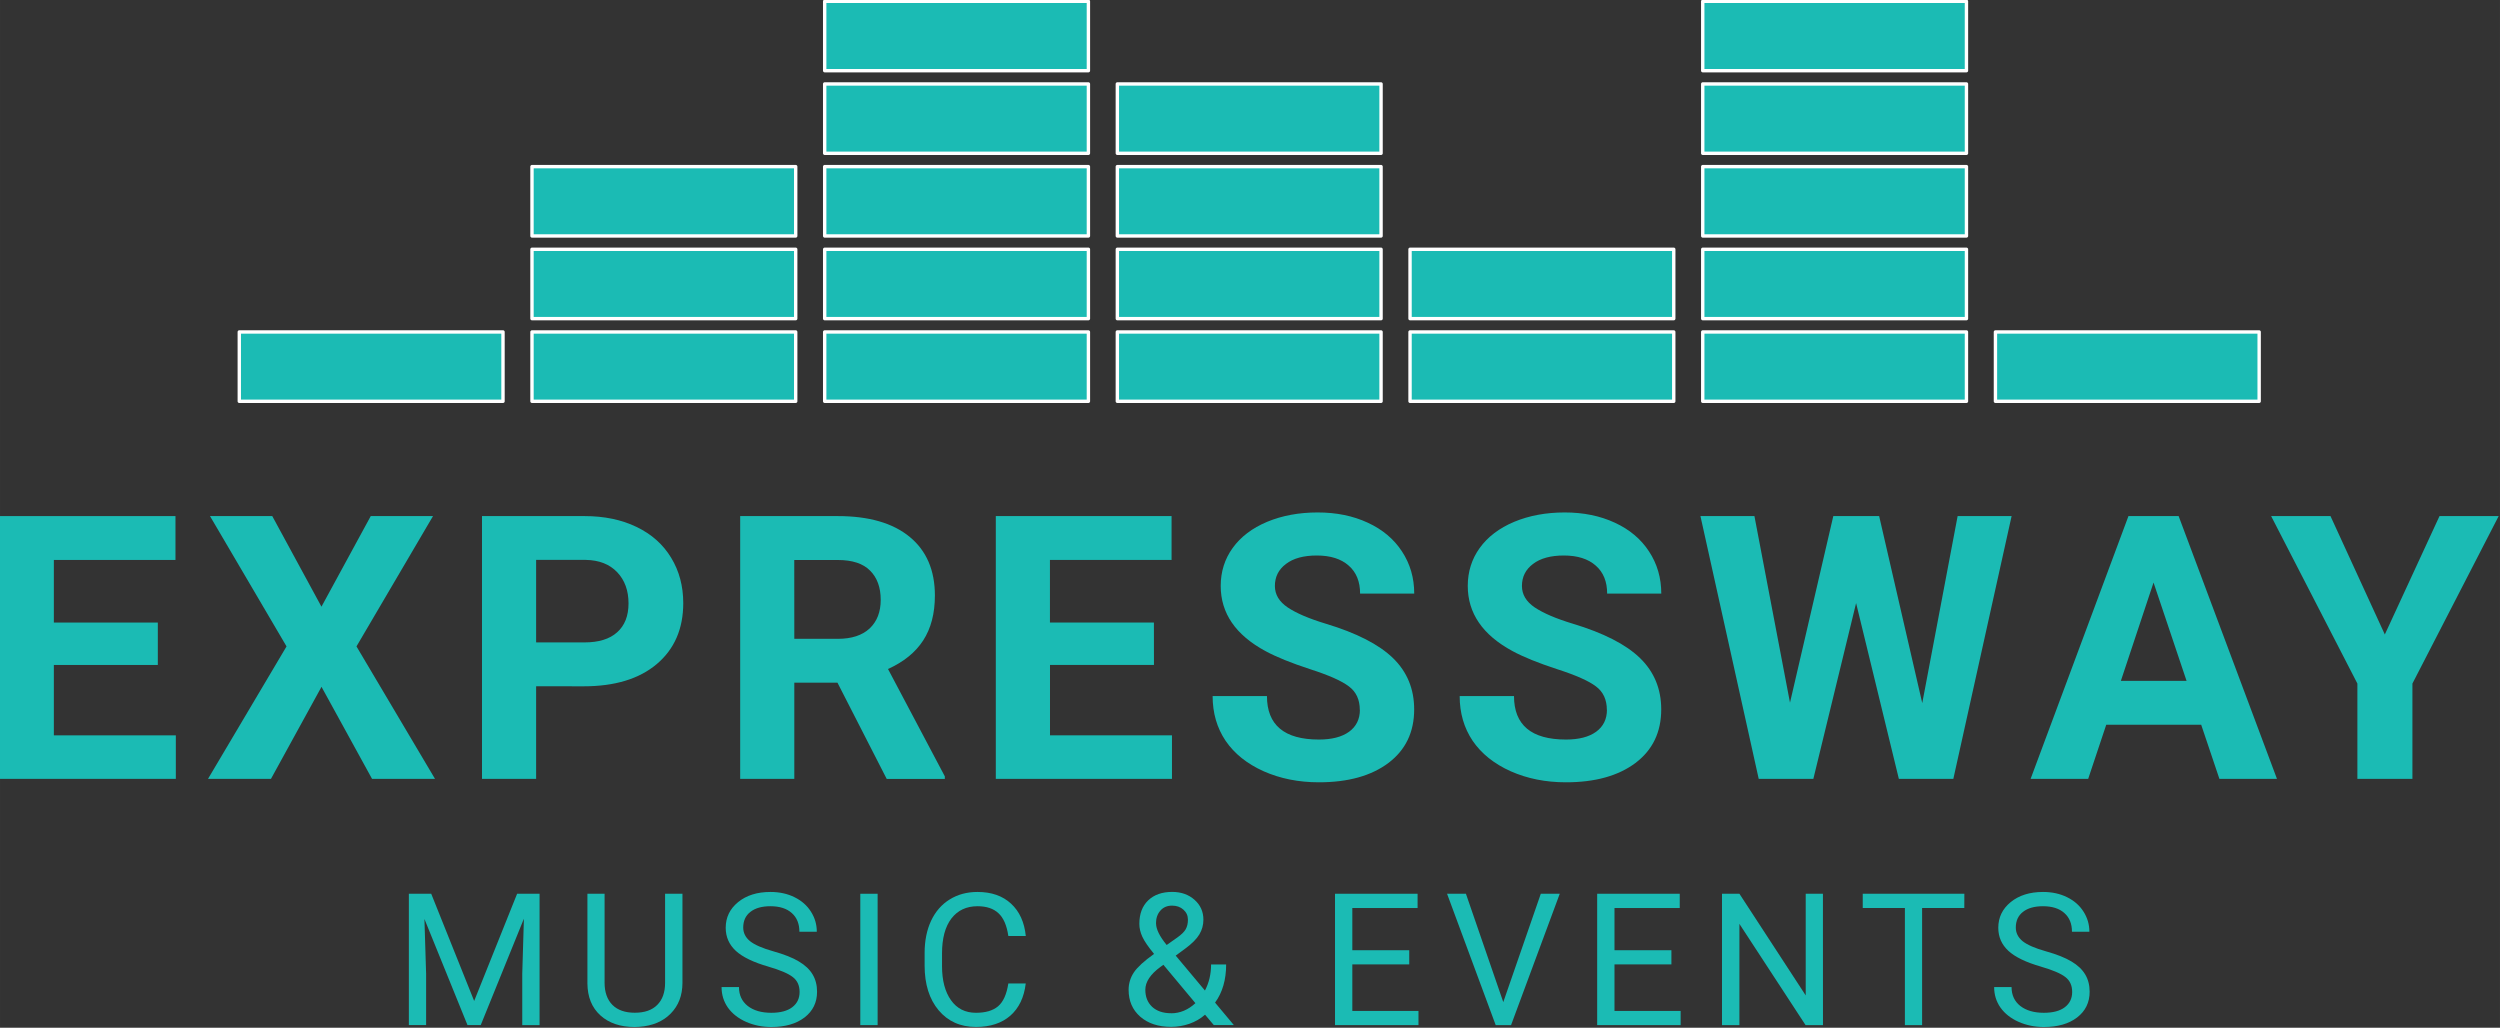 <?xml version="1.0" encoding="UTF-8" standalone="no"?> <svg xmlns="http://www.w3.org/2000/svg" xmlns:svg="http://www.w3.org/2000/svg" width="200" height="82.219" viewBox="0 0 52.917 21.754" version="1.1" id="svg5"><rect x="0" y="0" width="52.917" height="21.754" fill="#333333" stroke="none"/><defs id="defs2"></defs><g id="layer1" transform="translate(-14.642,-22.415)" style="fill:#1bbbb4;fill-opacity:1"><g id="g1279" style="fill:#1bbbb4;fill-opacity:1"><g id="g1134" transform="matrix(1.056,0,0,1.056,-0.826,-1.264)" style="fill:#1bbbb4;fill-opacity:1"><g aria-label="EXPRESSWAY" id="text1163" style="font-size:7.408px;line-height:1.25;font-family:Lato;-inkscape-font-specification:Lato;letter-spacing:0.397px;stroke-width:0.265;fill:#1bbbb4;fill-opacity:1"><path d="m 17.811,35.752 h -2.084 v 1.411 h 2.445 v 0.872 H 14.642 v -5.267 h 3.523 v 0.879 h -2.438 v 1.255 h 2.084 z" style="font-weight:bold;font-family:Roboto;-inkscape-font-specification:'Roboto Bold';fill:#1bbbb4;fill-opacity:1" id="path1050"></path><path d="m 21.091,34.584 0.988,-1.816 h 1.248 l -1.534,2.612 1.574,2.655 h -1.262 l -1.013,-1.845 -1.013,1.845 h -1.262 l 1.574,-2.655 -1.534,-2.612 h 1.248 z" style="font-weight:bold;font-family:Roboto;-inkscape-font-specification:'Roboto Bold';fill:#1bbbb4;fill-opacity:1" id="path1047"></path><path d="m 25.394,36.179 v 1.856 h -1.085 v -5.267 h 2.055 q 0.593,0 1.042,0.217 0.452,0.217 0.695,0.619 0.242,0.398 0.242,0.908 0,0.774 -0.532,1.223 -0.528,0.445 -1.465,0.445 z m 0,-0.879 h 0.969 q 0.43,0 0.655,-0.203 0.228,-0.203 0.228,-0.579 0,-0.387 -0.228,-0.626 -0.228,-0.239 -0.629,-0.246 h -0.995 z" style="font-weight:bold;font-family:Roboto;-inkscape-font-specification:'Roboto Bold';fill:#1bbbb4;fill-opacity:1" id="path1044"></path><path d="m 31.434,36.107 h -0.865 v 1.928 h -1.085 v -5.267 h 1.957 q 0.933,0 1.44,0.416 0.506,0.416 0.506,1.176 0,0.539 -0.235,0.901 -0.232,0.358 -0.705,0.572 l 1.139,2.152 v 0.051 h -1.165 z m -0.865,-0.879 h 0.875 q 0.409,0 0.633,-0.206 0.224,-0.21 0.224,-0.575 0,-0.373 -0.213,-0.586 -0.21,-0.213 -0.648,-0.213 h -0.872 z" style="font-weight:bold;font-family:Roboto;-inkscape-font-specification:'Roboto Bold';fill:#1bbbb4;fill-opacity:1" id="path1041"></path><path d="m 37.778,35.752 h -2.084 v 1.411 h 2.445 v 0.872 h -3.531 v -5.267 h 3.523 v 0.879 h -2.438 v 1.255 h 2.084 z" style="font-weight:bold;font-family:Roboto;-inkscape-font-specification:'Roboto Bold';fill:#1bbbb4;fill-opacity:1" id="path1038"></path><path d="m 41.904,36.653 q 0,-0.307 -0.217,-0.47 -0.217,-0.166 -0.781,-0.347 -0.564,-0.184 -0.893,-0.362 -0.897,-0.485 -0.897,-1.306 0,-0.427 0.239,-0.76 0.242,-0.336 0.691,-0.525 0.452,-0.188 1.013,-0.188 0.564,0 1.006,0.206 0.441,0.203 0.684,0.575 0.246,0.373 0.246,0.846 h -1.085 q 0,-0.362 -0.228,-0.561 -0.228,-0.203 -0.64,-0.203 -0.398,0 -0.619,0.17 -0.221,0.166 -0.221,0.441 0,0.257 0.257,0.43 0.26,0.174 0.763,0.326 0.926,0.279 1.349,0.691 0.423,0.412 0.423,1.027 0,0.684 -0.517,1.074 -0.517,0.387 -1.393,0.387 -0.608,0 -1.107,-0.221 -0.499,-0.224 -0.763,-0.611 -0.26,-0.387 -0.26,-0.897 h 1.089 q 0,0.872 1.042,0.872 0.387,0 0.604,-0.156 0.217,-0.159 0.217,-0.441 z" style="font-weight:bold;font-family:Roboto;-inkscape-font-specification:'Roboto Bold';fill:#1bbbb4;fill-opacity:1" id="path1035"></path><path d="m 46.856,36.653 q 0,-0.307 -0.217,-0.47 -0.217,-0.166 -0.781,-0.347 -0.564,-0.184 -0.893,-0.362 -0.897,-0.485 -0.897,-1.306 0,-0.427 0.239,-0.76 0.242,-0.336 0.691,-0.525 0.452,-0.188 1.013,-0.188 0.564,0 1.006,0.206 0.441,0.203 0.684,0.575 0.246,0.373 0.246,0.846 h -1.085 q 0,-0.362 -0.228,-0.561 -0.228,-0.203 -0.64,-0.203 -0.398,0 -0.619,0.17 -0.221,0.166 -0.221,0.441 0,0.257 0.257,0.43 0.26,0.174 0.763,0.326 0.926,0.279 1.349,0.691 0.423,0.412 0.423,1.027 0,0.684 -0.517,1.074 -0.517,0.387 -1.393,0.387 -0.608,0 -1.107,-0.221 -0.499,-0.224 -0.763,-0.611 -0.26,-0.387 -0.26,-0.897 h 1.089 q 0,0.872 1.042,0.872 0.387,0 0.604,-0.156 0.217,-0.159 0.217,-0.441 z" style="font-weight:bold;font-family:Roboto;-inkscape-font-specification:'Roboto Bold';fill:#1bbbb4;fill-opacity:1" id="path1032"></path><path d="m 53.178,36.516 0.709,-3.748 h 1.082 l -1.168,5.267 h -1.092 l -0.857,-3.523 -0.857,3.523 H 49.9 l -1.168,-5.267 h 1.082 l 0.713,3.74 0.868,-3.74 h 0.919 z" style="font-weight:bold;font-family:Roboto;-inkscape-font-specification:'Roboto Bold';fill:#1bbbb4;fill-opacity:1" id="path1029"></path><path d="m 58.769,36.95 h -1.903 l -0.362,1.085 h -1.154 l 1.961,-5.267 h 1.006 l 1.971,5.267 h -1.154 z m -1.61,-0.879 h 1.317 l -0.662,-1.971 z" style="font-weight:bold;font-family:Roboto;-inkscape-font-specification:'Roboto Bold';fill:#1bbbb4;fill-opacity:1" id="path1026"></path><path d="m 62.45,35.141 1.096,-2.373 h 1.186 l -1.729,3.357 v 1.91 h -1.103 v -1.91 l -1.729,-3.357 h 1.19 z" style="font-weight:bold;font-family:Roboto;-inkscape-font-specification:'Roboto Bold';fill:#1bbbb4;fill-opacity:1" id="path1023"></path></g><g id="g1086" style="fill:#1bbbb4;fill-opacity:1"><path id="rect788" style="fill-rule:evenodd;stroke:#ffffff;stroke-width:0.068;stroke-linecap:round;stroke-linejoin:round;paint-order:fill markers stroke;stop-color:inherit;fill:#1bbbb4;fill-opacity:1" d="m 19.444,29.077 h 5.286 v 1.39 h -5.286 z"></path><path id="rect965" style="fill-rule:evenodd;stroke:#ffffff;stroke-width:0.068;stroke-linecap:round;stroke-linejoin:round;paint-order:fill markers stroke;stop-color:inherit;fill:#1bbbb4;fill-opacity:1" d="m 25.311,29.077 h 5.286 v 1.39 h -5.286 z"></path><path id="rect967" style="fill-rule:evenodd;stroke:#ffffff;stroke-width:0.068;stroke-linecap:round;stroke-linejoin:round;paint-order:fill markers stroke;stop-color:inherit;fill:#1bbbb4;fill-opacity:1" d="m 25.311,27.42 h 5.286 v 1.39 h -5.286 z"></path><path id="rect969" style="fill-rule:evenodd;stroke:#ffffff;stroke-width:0.068;stroke-linecap:round;stroke-linejoin:round;paint-order:fill markers stroke;stop-color:inherit;fill:#1bbbb4;fill-opacity:1" d="m 25.311,25.763 h 5.286 v 1.39 h -5.286 z"></path><path id="rect977" style="fill-rule:evenodd;stroke:#ffffff;stroke-width:0.068;stroke-linecap:round;stroke-linejoin:round;paint-order:fill markers stroke;stop-color:inherit;fill:#1bbbb4;fill-opacity:1" d="m 31.178,29.077 h 5.286 v 1.39 h -5.286 z"></path><path id="rect979" style="fill-rule:evenodd;stroke:#ffffff;stroke-width:0.068;stroke-linecap:round;stroke-linejoin:round;paint-order:fill markers stroke;stop-color:inherit;fill:#1bbbb4;fill-opacity:1" d="m 31.178,27.42 h 5.286 v 1.39 h -5.286 z"></path><path id="rect981" style="fill-rule:evenodd;stroke:#ffffff;stroke-width:0.068;stroke-linecap:round;stroke-linejoin:round;paint-order:fill markers stroke;stop-color:inherit;fill:#1bbbb4;fill-opacity:1" d="m 31.178,25.763 h 5.286 v 1.39 h -5.286 z"></path><path id="rect983" style="fill-rule:evenodd;stroke:#ffffff;stroke-width:0.068;stroke-linecap:round;stroke-linejoin:round;paint-order:fill markers stroke;stop-color:inherit;fill:#1bbbb4;fill-opacity:1" d="m 31.178,24.106 h 5.286 v 1.39 h -5.286 z"></path><path id="rect985" style="fill-rule:evenodd;stroke:#ffffff;stroke-width:0.068;stroke-linecap:round;stroke-linejoin:round;paint-order:fill markers stroke;stop-color:inherit;fill:#1bbbb4;fill-opacity:1" d="m 31.178,22.45 h 5.286 v 1.39 h -5.286 z"></path><path id="rect989" style="fill-rule:evenodd;stroke:#ffffff;stroke-width:0.068;stroke-linecap:round;stroke-linejoin:round;paint-order:fill markers stroke;stop-color:inherit;fill:#1bbbb4;fill-opacity:1" d="m 37.044,29.077 h 5.286 v 1.39 h -5.286 z"></path><path id="rect991" style="fill-rule:evenodd;stroke:#ffffff;stroke-width:0.068;stroke-linecap:round;stroke-linejoin:round;paint-order:fill markers stroke;stop-color:inherit;fill:#1bbbb4;fill-opacity:1" d="m 37.044,27.42 h 5.286 v 1.39 h -5.286 z"></path><path id="rect993" style="fill-rule:evenodd;stroke:#ffffff;stroke-width:0.068;stroke-linecap:round;stroke-linejoin:round;paint-order:fill markers stroke;stop-color:inherit;fill:#1bbbb4;fill-opacity:1" d="m 37.044,25.763 h 5.286 v 1.39 h -5.286 z"></path><path id="rect995" style="fill-rule:evenodd;stroke:#ffffff;stroke-width:0.068;stroke-linecap:round;stroke-linejoin:round;paint-order:fill markers stroke;stop-color:inherit;fill:#1bbbb4;fill-opacity:1" d="m 37.044,24.106 h 5.286 v 1.39 h -5.286 z"></path><path id="rect1001" style="fill-rule:evenodd;stroke:#ffffff;stroke-width:0.068;stroke-linecap:round;stroke-linejoin:round;paint-order:fill markers stroke;stop-color:inherit;fill:#1bbbb4;fill-opacity:1" d="m 42.911,29.077 h 5.286 v 1.39 h -5.286 z"></path><path id="rect1003" style="fill-rule:evenodd;stroke:#ffffff;stroke-width:0.068;stroke-linecap:round;stroke-linejoin:round;paint-order:fill markers stroke;stop-color:inherit;fill:#1bbbb4;fill-opacity:1" d="m 42.911,27.42 h 5.286 v 1.39 h -5.286 z"></path><path id="rect1013" style="fill-rule:evenodd;stroke:#ffffff;stroke-width:0.068;stroke-linecap:round;stroke-linejoin:round;paint-order:fill markers stroke;stop-color:inherit;fill:#1bbbb4;fill-opacity:1" d="m 48.778,29.077 h 5.286 v 1.39 h -5.286 z"></path><path id="rect1015" style="fill-rule:evenodd;stroke:#ffffff;stroke-width:0.068;stroke-linecap:round;stroke-linejoin:round;paint-order:fill markers stroke;stop-color:inherit;fill:#1bbbb4;fill-opacity:1" d="m 48.778,27.42 h 5.286 v 1.39 h -5.286 z"></path><path id="rect1017" style="fill-rule:evenodd;stroke:#ffffff;stroke-width:0.068;stroke-linecap:round;stroke-linejoin:round;paint-order:fill markers stroke;stop-color:inherit;fill:#1bbbb4;fill-opacity:1" d="m 48.778,25.763 h 5.286 v 1.39 h -5.286 z"></path><path id="rect1019" style="fill-rule:evenodd;stroke:#ffffff;stroke-width:0.068;stroke-linecap:round;stroke-linejoin:round;paint-order:fill markers stroke;stop-color:inherit;fill:#1bbbb4;fill-opacity:1" d="m 48.778,24.106 h 5.286 v 1.39 h -5.286 z"></path><path id="rect1021" style="fill-rule:evenodd;stroke:#ffffff;stroke-width:0.068;stroke-linecap:round;stroke-linejoin:round;paint-order:fill markers stroke;stop-color:inherit;fill:#1bbbb4;fill-opacity:1" d="m 48.778,22.45 h 5.286 v 1.39 h -5.286 z"></path><path id="rect1025" style="fill-rule:evenodd;stroke:#ffffff;stroke-width:0.068;stroke-linecap:round;stroke-linejoin:round;paint-order:fill markers stroke;stop-color:inherit;fill:#1bbbb4;fill-opacity:1" d="m 54.645,29.077 h 5.286 v 1.39 h -5.286 z"></path><g aria-label="MUSIC &amp; EVENTS" id="text1217" style="font-size:3.704px;line-height:1.25;font-family:Lato;-inkscape-font-specification:Lato;letter-spacing:0.397px;stroke-width:0.265;fill:#1bbbb4;fill-opacity:1"><path d="m 23.291,40.338 0.861,2.149 0.861,-2.149 h 0.45 v 2.633 h -0.347 v -1.026 l 0.033,-1.107 -0.865,2.132 h -0.266 l -0.863,-2.127 0.034,1.101 v 1.026 H 22.843 v -2.633 z" style="font-family:Roboto;-inkscape-font-specification:Roboto;fill:#1bbbb4;fill-opacity:1" id="path977"></path><path d="m 28.327,40.338 v 1.791 q -0.002,0.373 -0.235,0.61 -0.232,0.237 -0.629,0.266 l -0.092,0.004 q -0.432,0 -0.689,-0.233 -0.257,-0.233 -0.26,-0.642 V 40.338 h 0.344 v 1.783 q 0,0.286 0.157,0.445 0.157,0.157 0.449,0.157 0.295,0 0.45,-0.157 0.157,-0.157 0.157,-0.443 V 40.338 Z" style="font-family:Roboto;-inkscape-font-specification:Roboto;fill:#1bbbb4;fill-opacity:1" id="path979"></path><path d="m 30.048,41.798 q -0.447,-0.128 -0.651,-0.315 -0.203,-0.188 -0.203,-0.463 0,-0.311 0.248,-0.514 0.25,-0.204 0.648,-0.204 0.271,0 0.483,0.105 0.213,0.105 0.329,0.289 0.118,0.184 0.118,0.403 h -0.349 q 0,-0.239 -0.152,-0.374 -0.152,-0.137 -0.429,-0.137 -0.257,0 -0.402,0.114 -0.143,0.112 -0.143,0.313 0,0.161 0.136,0.273 0.137,0.11 0.465,0.203 0.329,0.092 0.514,0.204 0.186,0.11 0.275,0.259 0.09,0.148 0.09,0.349 0,0.32 -0.25,0.514 -0.25,0.192 -0.667,0.192 -0.271,0 -0.506,-0.103 -0.235,-0.105 -0.364,-0.286 -0.127,-0.181 -0.127,-0.411 h 0.349 q 0,0.239 0.175,0.378 0.177,0.137 0.472,0.137 0.275,0 0.421,-0.112 0.147,-0.112 0.147,-0.306 0,-0.194 -0.136,-0.298 -0.136,-0.107 -0.492,-0.21 z" style="font-family:Roboto;-inkscape-font-specification:Roboto;fill:#1bbbb4;fill-opacity:1" id="path981"></path><path d="m 32.239,42.971 h -0.347 v -2.633 h 0.347 z" style="font-family:Roboto;-inkscape-font-specification:Roboto;fill:#1bbbb4;fill-opacity:1" id="path983"></path><path d="m 35.208,42.136 q -0.049,0.418 -0.309,0.646 -0.259,0.226 -0.689,0.226 -0.467,0 -0.749,-0.335 -0.28,-0.335 -0.28,-0.895 v -0.253 q 0,-0.367 0.13,-0.646 0.132,-0.279 0.373,-0.427 0.241,-0.15 0.557,-0.15 0.42,0 0.673,0.235 0.253,0.233 0.295,0.648 H 34.859 q -0.045,-0.315 -0.197,-0.456 -0.15,-0.141 -0.421,-0.141 -0.333,0 -0.523,0.246 -0.188,0.246 -0.188,0.7 v 0.255 q 0,0.429 0.179,0.682 0.179,0.253 0.501,0.253 0.289,0 0.443,-0.13 0.156,-0.132 0.206,-0.458 z" style="font-family:Roboto;-inkscape-font-specification:Roboto;fill:#1bbbb4;fill-opacity:1" id="path985"></path><path d="m 37.27,42.264 q 0,-0.19 0.105,-0.349 0.107,-0.159 0.405,-0.371 -0.175,-0.213 -0.235,-0.344 -0.06,-0.13 -0.06,-0.259 0,-0.3 0.177,-0.47 0.177,-0.17 0.481,-0.17 0.271,0 0.449,0.159 0.177,0.157 0.177,0.398 0,0.159 -0.081,0.295 -0.08,0.134 -0.28,0.282 l -0.194,0.143 0.586,0.7 q 0.123,-0.235 0.123,-0.523 h 0.302 q 0,0.461 -0.222,0.765 l 0.376,0.45 h -0.402 l -0.175,-0.208 q -0.134,0.119 -0.315,0.183 -0.179,0.061 -0.365,0.061 -0.385,0 -0.619,-0.204 -0.233,-0.204 -0.233,-0.539 z m 0.852,0.47 q 0.266,0 0.487,-0.203 l -0.642,-0.769 -0.06,0.043 q -0.302,0.222 -0.302,0.458 0,0.213 0.137,0.342 0.139,0.128 0.38,0.128 z m -0.302,-1.803 q 0,0.174 0.213,0.434 l 0.213,-0.15 q 0.123,-0.087 0.168,-0.165 0.045,-0.08 0.045,-0.192 0,-0.121 -0.09,-0.201 -0.09,-0.081 -0.228,-0.081 -0.148,0 -0.235,0.101 -0.087,0.099 -0.087,0.253 z" style="font-family:Roboto;-inkscape-font-specification:Roboto;fill:#1bbbb4;fill-opacity:1" id="path987"></path><path d="m 42.895,41.754 h -1.141 v 0.933 h 1.326 v 0.284 h -1.673 v -2.633 h 1.655 v 0.286 h -1.308 v 0.846 h 1.141 z" style="font-family:Roboto;-inkscape-font-specification:Roboto;fill:#1bbbb4;fill-opacity:1" id="path989"></path><path d="m 44.78,42.51 0.752,-2.172 h 0.38 L 44.936,42.971 H 44.628 l -0.975,-2.633 h 0.378 z" style="font-family:Roboto;-inkscape-font-specification:Roboto;fill:#1bbbb4;fill-opacity:1" id="path991"></path><path d="m 48.15,41.754 h -1.141 v 0.933 h 1.326 v 0.284 h -1.673 v -2.633 h 1.655 v 0.286 h -1.308 v 0.846 h 1.141 z" style="font-family:Roboto;-inkscape-font-specification:Roboto;fill:#1bbbb4;fill-opacity:1" id="path993"></path><path d="m 51.188,42.971 h -0.349 l -1.326,-2.029 v 2.029 h -0.349 v -2.633 h 0.349 l 1.329,2.038 v -2.038 h 0.345 z" style="font-family:Roboto;-inkscape-font-specification:Roboto;fill:#1bbbb4;fill-opacity:1" id="path995"></path><path d="m 54.021,40.624 h -0.846 v 2.348 h -0.345 v -2.348 h -0.845 v -0.286 h 2.037 z" style="font-family:Roboto;-inkscape-font-specification:Roboto;fill:#1bbbb4;fill-opacity:1" id="path997"></path><path d="m 55.556,41.798 q -0.447,-0.128 -0.651,-0.315 -0.203,-0.188 -0.203,-0.463 0,-0.311 0.248,-0.514 0.25,-0.204 0.648,-0.204 0.271,0 0.483,0.105 0.213,0.105 0.329,0.289 0.118,0.184 0.118,0.403 h -0.349 q 0,-0.239 -0.152,-0.374 -0.152,-0.137 -0.429,-0.137 -0.257,0 -0.402,0.114 -0.143,0.112 -0.143,0.313 0,0.161 0.136,0.273 0.137,0.11 0.465,0.203 0.329,0.092 0.514,0.204 0.186,0.11 0.275,0.259 0.09,0.148 0.09,0.349 0,0.32 -0.25,0.514 -0.25,0.192 -0.667,0.192 -0.271,0 -0.506,-0.103 -0.235,-0.105 -0.364,-0.286 -0.127,-0.181 -0.127,-0.411 h 0.349 q 0,0.239 0.175,0.378 0.177,0.137 0.472,0.137 0.275,0 0.421,-0.112 0.147,-0.112 0.147,-0.306 0,-0.194 -0.136,-0.298 -0.136,-0.107 -0.492,-0.21 z" style="font-family:Roboto;-inkscape-font-specification:Roboto;fill:#1bbbb4;fill-opacity:1" id="path999"></path></g></g></g></g></g></svg> 
